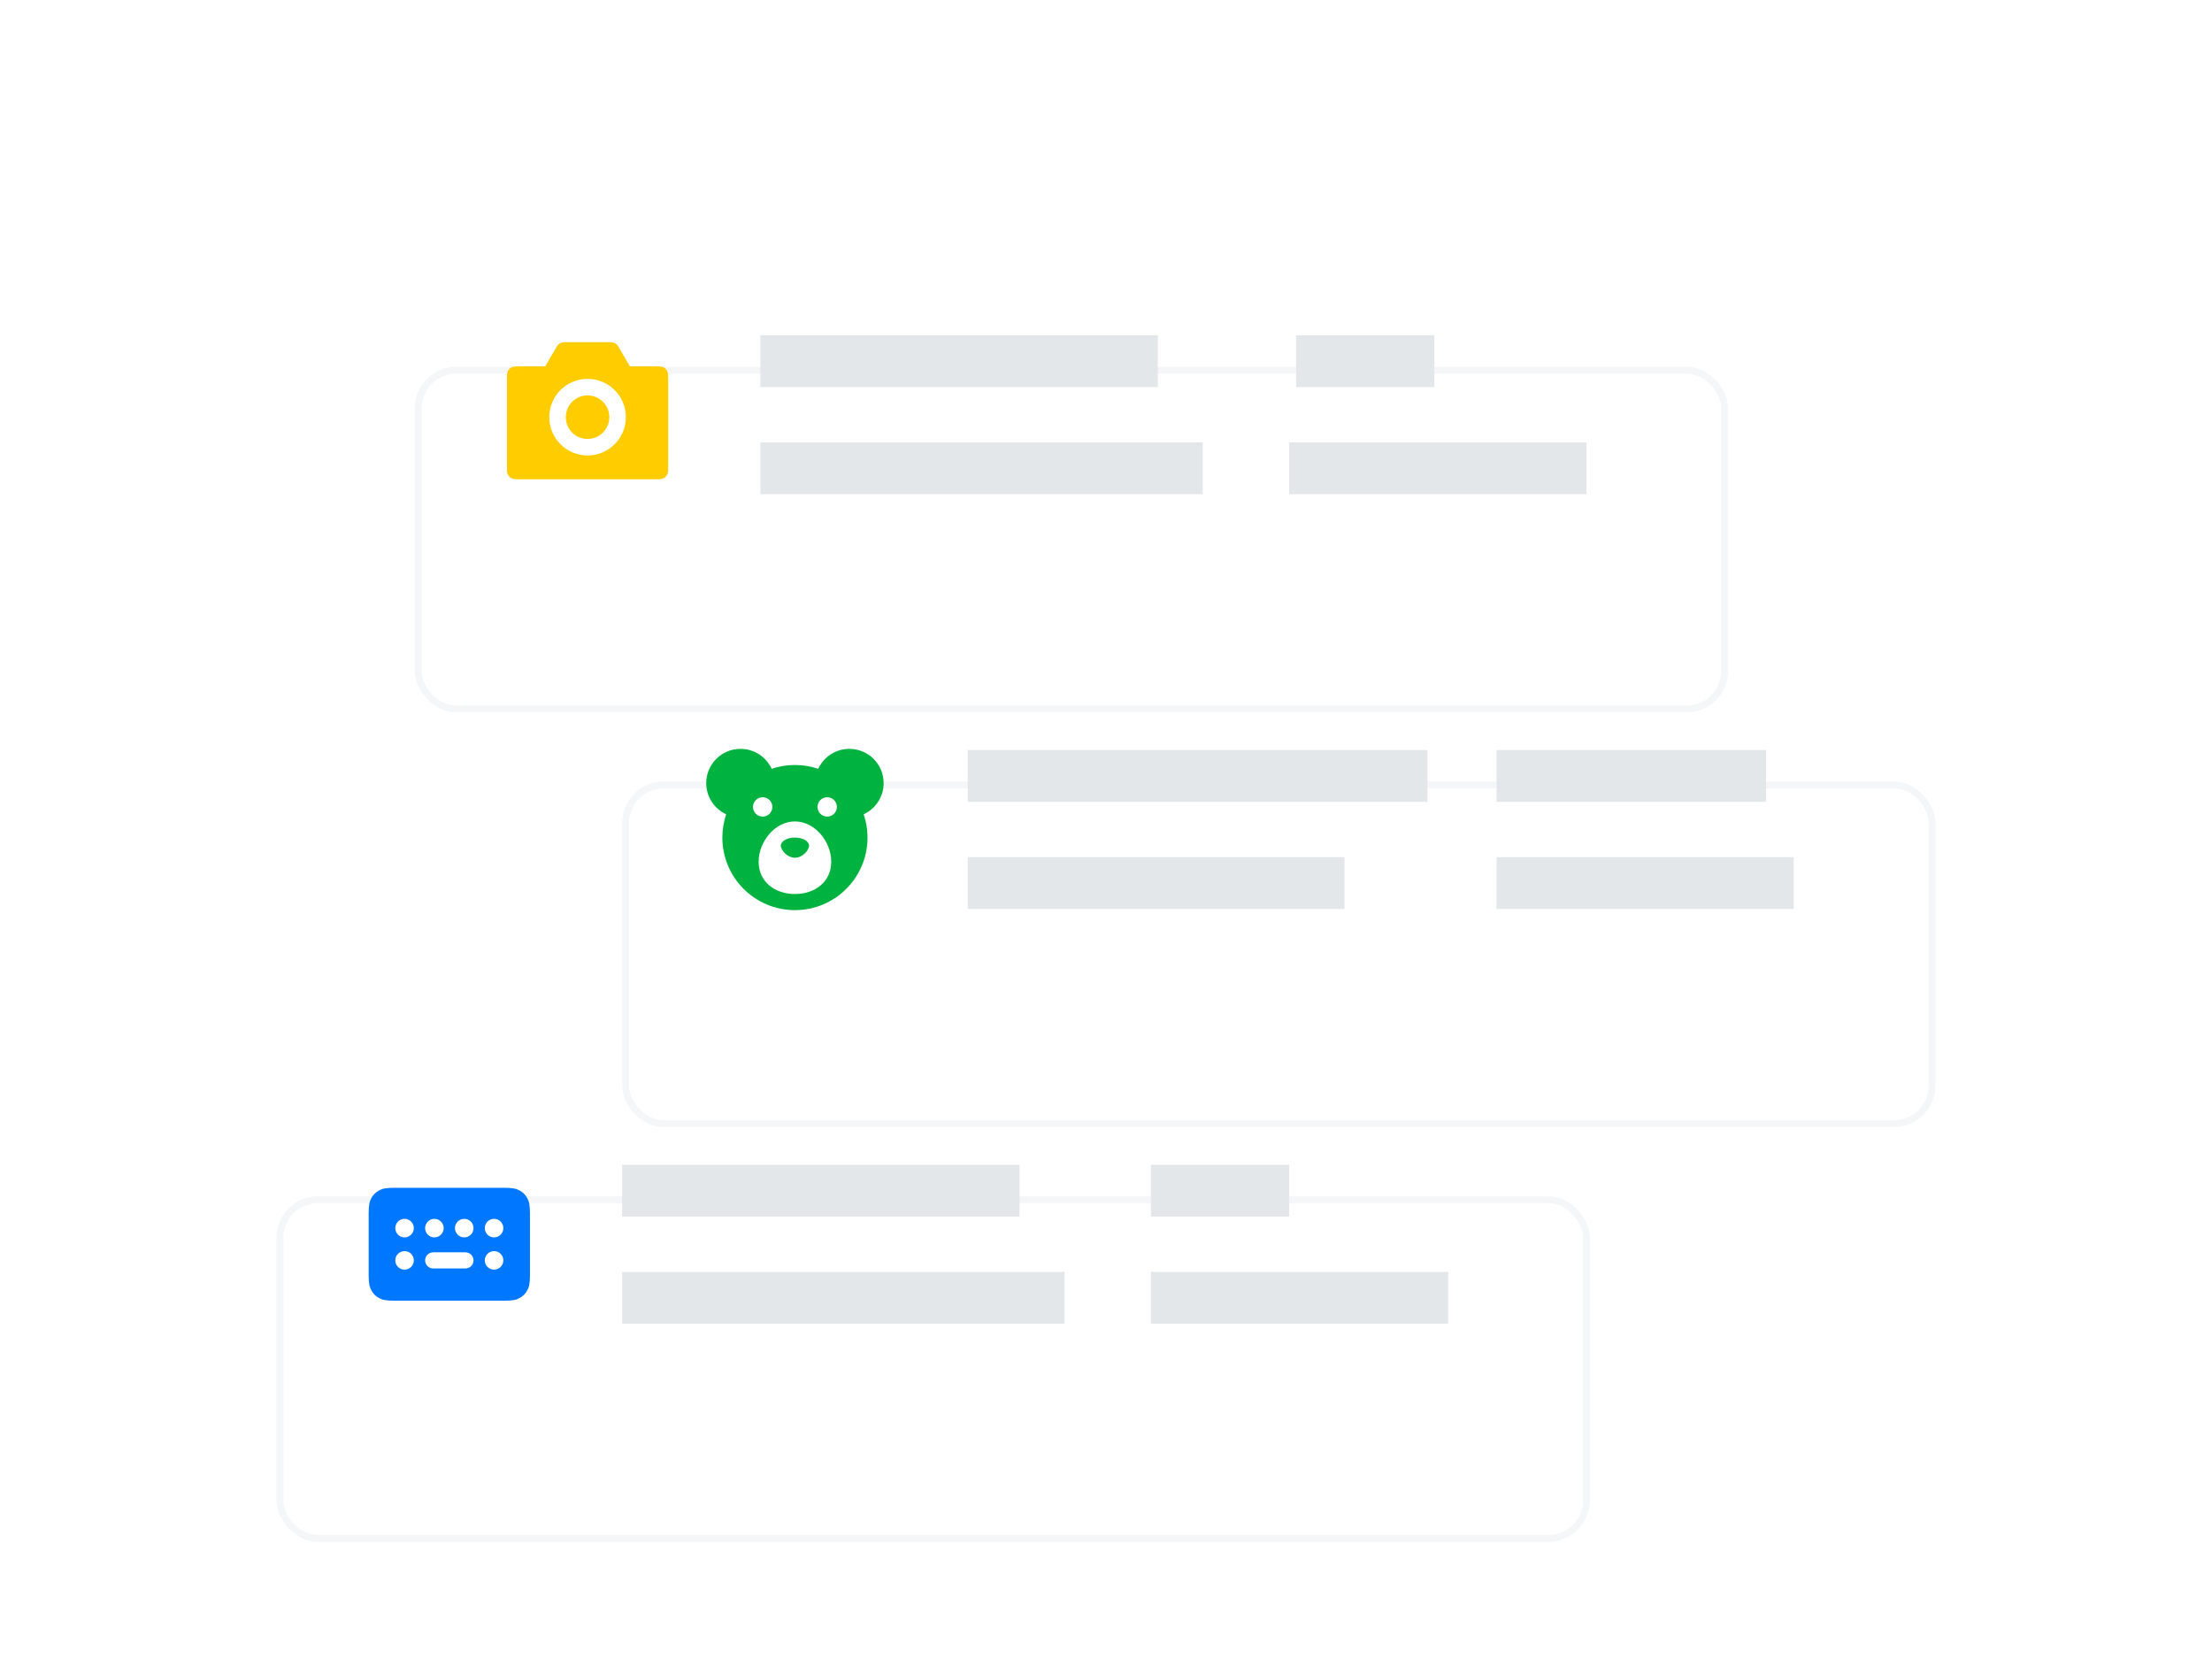 <svg width="640" height="480" viewBox="0 0 640 480" fill="none" xmlns="http://www.w3.org/2000/svg">
<g filter="url(#filter0_ddd)">
<rect x="120" y="70" width="380" height="100" rx="12" fill="white"/>
<rect x="121" y="71" width="378" height="98" rx="11" stroke="#F5F6F7" stroke-width="2"/>
</g>
<path fill-rule="evenodd" clip-rule="evenodd" d="M160.676 100.985C161.098 100.261 161.308 99.9 161.602 99.637C161.862 99.404 162.168 99.229 162.5 99.121C162.875 99 163.294 99 164.131 99H175.869C176.706 99 177.125 99 177.5 99.121C177.832 99.229 178.138 99.404 178.398 99.637C178.692 99.9 178.902 100.261 179.324 100.985L182.25 106H189.333C190.733 106 191.434 106 191.968 106.272C192.439 106.512 192.821 106.895 193.061 107.365C193.333 107.9 193.333 108.6 193.333 110V134.667C193.333 136.067 193.333 136.767 193.061 137.302C192.821 137.772 192.439 138.154 191.968 138.394C191.434 138.667 190.733 138.667 189.333 138.667H150.667C149.267 138.667 148.566 138.667 148.032 138.394C147.561 138.154 147.179 137.772 146.939 137.302C146.667 136.767 146.667 136.067 146.667 134.667V110C146.667 108.6 146.667 107.9 146.939 107.365C147.179 106.895 147.561 106.512 148.032 106.272C148.566 106 149.267 106 150.667 106H157.75L160.676 100.985ZM170 131.783C176.121 131.783 181.083 126.821 181.083 120.7C181.083 114.579 176.121 109.617 170 109.617C163.879 109.617 158.917 114.579 158.917 120.7C158.917 126.821 163.879 131.783 170 131.783ZM176.3 120.7C176.3 124.179 173.479 127 170 127C166.521 127 163.7 124.179 163.7 120.7C163.7 117.221 166.521 114.4 170 114.4C173.479 114.4 176.3 117.221 176.3 120.7Z" fill="#FFCC00"/>
<rect x="220" y="97" width="115" height="15" fill="#E4E7EA"/>
<rect x="375" y="97" width="40" height="15" fill="#E4E7EA"/>
<rect x="220" y="128" width="128" height="15" fill="#E4E7EA"/>
<rect x="373" y="128" width="86" height="15" fill="#E4E7EA"/>
<g filter="url(#filter1_ddd)">
<rect x="180" y="190" width="380" height="100" rx="12" fill="white"/>
<rect x="181" y="191" width="378" height="98" rx="11" stroke="#F5F6F7" stroke-width="2"/>
</g>
<path fill-rule="evenodd" clip-rule="evenodd" d="M214.25 216.667C218.247 216.667 221.692 219.031 223.261 222.438C225.376 221.722 227.643 221.333 230 221.333C232.357 221.333 234.624 221.722 236.739 222.438C238.308 219.031 241.753 216.667 245.75 216.667C251.227 216.667 255.667 221.106 255.667 226.583C255.667 230.58 253.302 234.025 249.895 235.595C250.612 237.71 251 239.976 251 242.333C251 253.931 241.598 263.333 230 263.333C218.402 263.333 209 253.931 209 242.333C209 239.976 209.388 237.71 210.105 235.595C206.698 234.025 204.333 230.58 204.333 226.583C204.333 221.106 208.773 216.667 214.25 216.667ZM230 258.667C235.799 258.667 240.5 255.132 240.5 249.333C240.5 243.534 235.799 237.667 230 237.667C224.201 237.667 219.5 243.534 219.5 249.333C219.5 255.132 224.201 258.667 230 258.667ZM223.467 233.467C223.467 235.013 222.213 236.267 220.667 236.267C219.12 236.267 217.867 235.013 217.867 233.467C217.867 231.92 219.12 230.667 220.667 230.667C222.213 230.667 223.467 231.92 223.467 233.467ZM239.333 236.267C240.88 236.267 242.133 235.013 242.133 233.467C242.133 231.92 240.88 230.667 239.333 230.667C237.787 230.667 236.533 231.92 236.533 233.467C236.533 235.013 237.787 236.267 239.333 236.267ZM234.083 244.667C234.083 245.955 232.255 248.167 230 248.167C227.745 248.167 225.917 245.955 225.917 244.667C225.917 243.378 227.745 242.333 230 242.333C232.255 242.333 234.083 243.378 234.083 244.667Z" fill="#00B341"/>
<rect x="280" y="217" width="133" height="15" fill="#E4E7EA"/>
<rect x="433" y="217" width="78" height="15" fill="#E4E7EA"/>
<rect x="280" y="248" width="109" height="15" fill="#E4E7EA"/>
<rect x="433" y="248" width="86" height="15" fill="#E4E7EA"/>
<g filter="url(#filter2_ddd)">
<rect x="80" y="310" width="380" height="100" rx="12" fill="white"/>
<rect x="81" y="311" width="378" height="98" rx="11" stroke="#F5F6F7" stroke-width="2"/>
</g>
<path d="M114.145 343.667H145.855C148.456 343.667 149.399 343.937 150.349 344.446C151.3 344.954 152.046 345.7 152.554 346.651C153.063 347.601 153.333 348.544 153.333 351.145V368.855C153.333 371.456 153.063 372.398 152.554 373.349C152.046 374.3 151.3 375.046 150.349 375.554C149.399 376.063 148.456 376.333 145.855 376.333H114.145C111.544 376.333 110.601 376.063 109.651 375.554C108.7 375.046 107.954 374.3 107.446 373.349C106.937 372.398 106.667 371.456 106.667 368.855V351.145C106.667 348.544 106.937 347.601 107.446 346.651C107.954 345.7 108.7 344.954 109.651 344.446C110.601 343.937 111.544 343.667 114.145 343.667ZM117.05 352.65C115.568 352.65 114.367 353.851 114.367 355.333C114.367 356.815 115.568 358.017 117.05 358.017C118.532 358.017 119.733 356.815 119.733 355.333C119.733 353.851 118.532 352.65 117.05 352.65ZM125.683 352.65C124.201 352.65 123 353.851 123 355.333C123 356.815 124.201 358.017 125.683 358.017C127.165 358.017 128.367 356.815 128.367 355.333C128.367 353.851 127.165 352.65 125.683 352.65ZM134.317 352.65C132.835 352.65 131.633 353.851 131.633 355.333C131.633 356.815 132.835 358.017 134.317 358.017C135.799 358.017 137 356.815 137 355.333C137 353.851 135.799 352.65 134.317 352.65ZM142.95 352.65C141.468 352.65 140.267 353.851 140.267 355.333C140.267 356.815 141.468 358.017 142.95 358.017C144.432 358.017 145.633 356.815 145.633 355.333C145.633 353.851 144.432 352.65 142.95 352.65ZM142.95 361.983C141.468 361.983 140.267 363.185 140.267 364.667C140.267 366.149 141.468 367.35 142.95 367.35C144.432 367.35 145.633 366.149 145.633 364.667C145.633 363.185 144.432 361.983 142.95 361.983ZM117.05 361.983C115.568 361.983 114.367 363.185 114.367 364.667C114.367 366.149 115.568 367.35 117.05 367.35C118.532 367.35 119.733 366.149 119.733 364.667C119.733 363.185 118.532 361.983 117.05 361.983ZM125.333 362.333C124.045 362.333 123 363.378 123 364.667C123 365.955 124.045 367 125.333 367H134.667C135.955 367 137 365.955 137 364.667C137 363.378 135.955 362.333 134.667 362.333H125.333Z" fill="#0077FF"/>
<rect x="180" y="337" width="115" height="15" fill="#E4E7EA"/>
<rect x="333" y="337" width="40" height="15" fill="#E4E7EA"/>
<rect x="180" y="368" width="128" height="15" fill="#E4E7EA"/>
<rect x="333" y="368" width="86" height="15" fill="#E4E7EA"/>
<defs>
<filter id="filter0_ddd" x="91" y="69" width="438" height="158" filterUnits="userSpaceOnUse" color-interpolation-filters="sRGB">
<feFlood flood-opacity="0" result="BackgroundImageFix"/>
<feColorMatrix in="SourceAlpha" type="matrix" values="0 0 0 0 0 0 0 0 0 0 0 0 0 0 0 0 0 0 127 0"/>
<feOffset dy="1.862"/>
<feGaussianBlur stdDeviation="0.964"/>
<feColorMatrix type="matrix" values="0 0 0 0 0.039 0 0 0 0 0.412 0 0 0 0 0.812 0 0 0 0.048 0"/>
<feBlend mode="normal" in2="BackgroundImageFix" result="effect1_dropShadow"/>
<feColorMatrix in="SourceAlpha" type="matrix" values="0 0 0 0 0 0 0 0 0 0 0 0 0 0 0 0 0 0 127 0"/>
<feOffset dy="6.254"/>
<feGaussianBlur stdDeviation="3.239"/>
<feColorMatrix type="matrix" values="0 0 0 0 0.039 0 0 0 0 0.412 0 0 0 0 0.812 0 0 0 0.072 0"/>
<feBlend mode="normal" in2="effect1_dropShadow" result="effect2_dropShadow"/>
<feColorMatrix in="SourceAlpha" type="matrix" values="0 0 0 0 0 0 0 0 0 0 0 0 0 0 0 0 0 0 127 0"/>
<feOffset dy="28"/>
<feGaussianBlur stdDeviation="14.5"/>
<feColorMatrix type="matrix" values="0 0 0 0 0.039 0 0 0 0 0.412 0 0 0 0 0.812 0 0 0 0.12 0"/>
<feBlend mode="normal" in2="effect2_dropShadow" result="effect3_dropShadow"/>
<feBlend mode="normal" in="SourceGraphic" in2="effect3_dropShadow" result="shape"/>
</filter>
<filter id="filter1_ddd" x="151" y="189" width="438" height="158" filterUnits="userSpaceOnUse" color-interpolation-filters="sRGB">
<feFlood flood-opacity="0" result="BackgroundImageFix"/>
<feColorMatrix in="SourceAlpha" type="matrix" values="0 0 0 0 0 0 0 0 0 0 0 0 0 0 0 0 0 0 127 0"/>
<feOffset dy="1.862"/>
<feGaussianBlur stdDeviation="0.964"/>
<feColorMatrix type="matrix" values="0 0 0 0 0.039 0 0 0 0 0.412 0 0 0 0 0.812 0 0 0 0.048 0"/>
<feBlend mode="normal" in2="BackgroundImageFix" result="effect1_dropShadow"/>
<feColorMatrix in="SourceAlpha" type="matrix" values="0 0 0 0 0 0 0 0 0 0 0 0 0 0 0 0 0 0 127 0"/>
<feOffset dy="6.254"/>
<feGaussianBlur stdDeviation="3.239"/>
<feColorMatrix type="matrix" values="0 0 0 0 0.039 0 0 0 0 0.412 0 0 0 0 0.812 0 0 0 0.072 0"/>
<feBlend mode="normal" in2="effect1_dropShadow" result="effect2_dropShadow"/>
<feColorMatrix in="SourceAlpha" type="matrix" values="0 0 0 0 0 0 0 0 0 0 0 0 0 0 0 0 0 0 127 0"/>
<feOffset dy="28"/>
<feGaussianBlur stdDeviation="14.5"/>
<feColorMatrix type="matrix" values="0 0 0 0 0.039 0 0 0 0 0.412 0 0 0 0 0.812 0 0 0 0.12 0"/>
<feBlend mode="normal" in2="effect2_dropShadow" result="effect3_dropShadow"/>
<feBlend mode="normal" in="SourceGraphic" in2="effect3_dropShadow" result="shape"/>
</filter>
<filter id="filter2_ddd" x="51" y="309" width="438" height="158" filterUnits="userSpaceOnUse" color-interpolation-filters="sRGB">
<feFlood flood-opacity="0" result="BackgroundImageFix"/>
<feColorMatrix in="SourceAlpha" type="matrix" values="0 0 0 0 0 0 0 0 0 0 0 0 0 0 0 0 0 0 127 0"/>
<feOffset dy="1.862"/>
<feGaussianBlur stdDeviation="0.964"/>
<feColorMatrix type="matrix" values="0 0 0 0 0.039 0 0 0 0 0.412 0 0 0 0 0.812 0 0 0 0.048 0"/>
<feBlend mode="normal" in2="BackgroundImageFix" result="effect1_dropShadow"/>
<feColorMatrix in="SourceAlpha" type="matrix" values="0 0 0 0 0 0 0 0 0 0 0 0 0 0 0 0 0 0 127 0"/>
<feOffset dy="6.254"/>
<feGaussianBlur stdDeviation="3.239"/>
<feColorMatrix type="matrix" values="0 0 0 0 0.039 0 0 0 0 0.412 0 0 0 0 0.812 0 0 0 0.072 0"/>
<feBlend mode="normal" in2="effect1_dropShadow" result="effect2_dropShadow"/>
<feColorMatrix in="SourceAlpha" type="matrix" values="0 0 0 0 0 0 0 0 0 0 0 0 0 0 0 0 0 0 127 0"/>
<feOffset dy="28"/>
<feGaussianBlur stdDeviation="14.5"/>
<feColorMatrix type="matrix" values="0 0 0 0 0.039 0 0 0 0 0.412 0 0 0 0 0.812 0 0 0 0.12 0"/>
<feBlend mode="normal" in2="effect2_dropShadow" result="effect3_dropShadow"/>
<feBlend mode="normal" in="SourceGraphic" in2="effect3_dropShadow" result="shape"/>
</filter>
</defs>
</svg>
